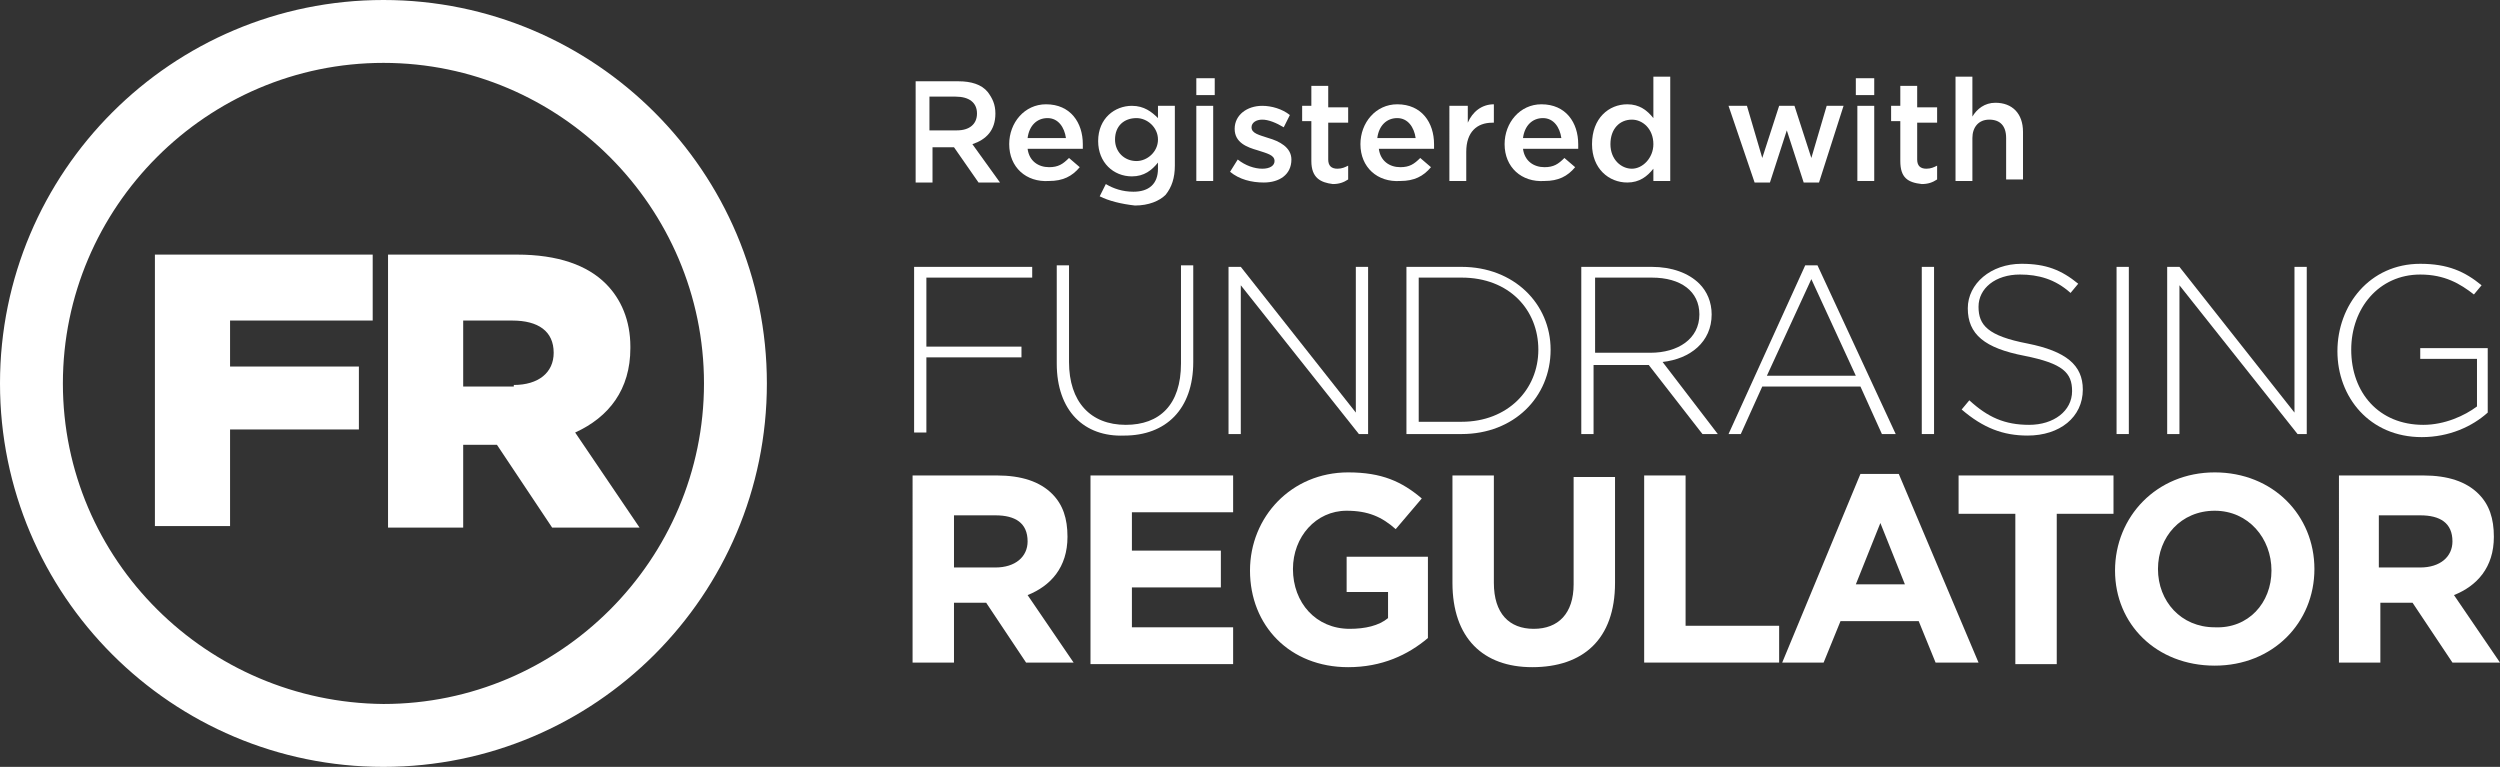 <?xml version="1.0" encoding="UTF-8"?>
<!-- Generator: Adobe Illustrator 20.1.0, SVG Export Plug-In . SVG Version: 6.00 Build 0)  -->
<svg version="1.1" id="Layer_1" xmlns="http://www.w3.org/2000/svg" xmlns:xlink="http://www.w3.org/1999/xlink" x="0px" y="0px" viewBox="0 0 163 50" style="enable-background:new 0 0 163 50;" xml:space="preserve">
<rect x="0" y="0" width="163" height="50" fill="#333333" stroke="none"/>
<style type="text/css">
	.st0{fill:#FFFFFF;}
</style>
<g>
	<path class="st0" d="M25,4.1c11.5,0,20.9,9.4,20.9,20.9c0,11.5-9.4,20.9-20.9,20.9C13.5,45.8,4.1,36.5,4.1,25   C4.1,13.5,13.5,4.1,25,4.1 M25,0C11.2,0,0,11.2,0,25s11.2,25,25,25c13.8,0,25-11.2,25-25S38.8,0,25,0L25,0z"/>
	<g>
		<path class="st0" d="M10.1,16.6h14.2v4.3H15v3h8.4V28H15v6.3h-4.9V16.6z"/>
		<path class="st0" d="M25.3,16.6h8.4c2.7,0,4.6,0.7,5.8,1.9c1,1,1.6,2.4,1.6,4.1v0.1c0,2.7-1.4,4.5-3.6,5.5l4.2,6.2H36L32.4,29    h-2.2v5.4h-4.9V16.6z M33.5,25.1c1.6,0,2.6-0.8,2.6-2.1V23c0-1.4-1-2.1-2.7-2.1h-3.2v4.3H33.5z"/>
	</g>
</g>
<g>
	<path class="st0" d="M59.6,17.4h7.7v0.7h-6.9v4.5h6.2v0.7h-6.2v4.9h-0.8V17.4z"/>
	<path class="st0" d="M68.9,23.7v-6.4h0.8v6.3c0,2.6,1.4,4.1,3.7,4.1c2.2,0,3.6-1.3,3.6-4v-6.4h0.8v6.3c0,3.1-1.8,4.8-4.5,4.8   C70.7,28.5,68.9,26.8,68.9,23.7z"/>
	<path class="st0" d="M80.1,17.4h0.8l7.5,9.5v-9.5h0.8v10.9h-0.6l-7.7-9.7v9.7h-0.8V17.4z"/>
	<path class="st0" d="M91.7,17.4h3.6c3.4,0,5.8,2.4,5.8,5.4v0c0,3.1-2.4,5.5-5.8,5.5h-3.6V17.4z M95.3,27.5c3,0,5-2.1,5-4.7v0   c0-2.6-1.9-4.7-5-4.7h-2.8v9.4H95.3z"/>
	<path class="st0" d="M103.1,17.4h4.6c1.3,0,2.4,0.4,3.1,1.1c0.5,0.5,0.8,1.2,0.8,2v0c0,1.8-1.4,2.9-3.2,3.1l3.6,4.7h-1l-3.5-4.5   h-3.6v4.5h-0.8V17.4z M107.6,23c1.8,0,3.2-0.9,3.2-2.5v0c0-1.5-1.2-2.4-3.1-2.4h-3.7V23H107.6z"/>
	<path class="st0" d="M117.7,17.3h0.8l5.1,11h-0.9l-1.4-3.1h-6.4l-1.4,3.1h-0.8L117.7,17.3z M121,24.5l-2.9-6.3l-2.9,6.3H121z"/>
	<path class="st0" d="M125.3,17.4h0.8v10.9h-0.8V17.4z"/>
	<path class="st0" d="M127.9,26.7l0.5-0.6c1.2,1.1,2.3,1.6,3.9,1.6c1.6,0,2.8-0.9,2.8-2.2v0c0-1.2-0.6-1.8-3.1-2.3   c-2.6-0.5-3.7-1.4-3.7-3.1v0c0-1.6,1.5-2.9,3.5-2.9c1.6,0,2.6,0.4,3.7,1.3l-0.5,0.6c-1-0.9-2.1-1.2-3.3-1.2c-1.6,0-2.7,0.9-2.7,2.1   v0c0,1.2,0.6,1.9,3.2,2.4c2.5,0.5,3.6,1.4,3.6,3v0c0,1.8-1.5,3-3.6,3C130.6,28.4,129.3,27.9,127.9,26.7z"/>
	<path class="st0" d="M138,17.4h0.8v10.9H138V17.4z"/>
	<path class="st0" d="M141.3,17.4h0.8l7.5,9.5v-9.5h0.8v10.9h-0.6l-7.7-9.7v9.7h-0.8V17.4z"/>
	<path class="st0" d="M152.4,22.9L152.4,22.9c0-3,2.1-5.7,5.4-5.7c1.8,0,2.9,0.5,4,1.4l-0.5,0.6c-0.9-0.7-1.9-1.3-3.5-1.3   c-2.7,0-4.5,2.2-4.5,4.9v0c0,2.8,1.8,4.9,4.7,4.9c1.4,0,2.7-0.6,3.5-1.2v-3.1h-3.7v-0.7h4.4v4.2c-1,0.9-2.5,1.6-4.3,1.6   C154.5,28.5,152.4,25.9,152.4,22.9z"/>
	<path class="st0" d="M59.4,31H65c1.6,0,2.8,0.4,3.6,1.2c0.7,0.7,1,1.6,1,2.8v0c0,2-1.1,3.2-2.6,3.8l3,4.4h-3.1l-2.6-3.9h-2.1v3.9   h-2.7V31z M64.9,37c1.3,0,2.1-0.7,2.1-1.7v0c0-1.2-0.8-1.7-2.1-1.7h-2.7V37H64.9z"/>
	<path class="st0" d="M71.2,31h9.2v2.4h-6.6v2.5h5.8v2.4h-5.8v2.6h6.6v2.4h-9.3V31z"/>
	<path class="st0" d="M81.5,37.2L81.5,37.2c0-3.5,2.7-6.4,6.4-6.4c2.2,0,3.5,0.6,4.8,1.7l-1.7,2c-0.9-0.8-1.8-1.2-3.2-1.2   c-2,0-3.5,1.7-3.5,3.8v0c0,2.2,1.5,3.9,3.7,3.9c1,0,1.9-0.2,2.5-0.7v-1.7h-2.7v-2.3h5.3v5.3c-1.3,1.1-3,1.9-5.2,1.9   C84.1,43.5,81.5,40.8,81.5,37.2z"/>
	<path class="st0" d="M94.7,38v-7h2.7V38c0,2,1,3,2.6,3c1.6,0,2.6-1,2.6-2.9v-7h2.7v6.9c0,3.7-2.1,5.5-5.4,5.5   C96.7,43.5,94.7,41.6,94.7,38z"/>
	<path class="st0" d="M107.2,31h2.7v9.8h6.1v2.4h-8.8V31z"/>
	<path class="st0" d="M121.3,30.9h2.5l5.2,12.3h-2.8l-1.1-2.7H120l-1.1,2.7h-2.7L121.3,30.9z M124.2,38.1l-1.6-4l-1.6,4H124.2z"/>
	<path class="st0" d="M131.4,33.5h-3.7V31h10.1v2.5h-3.7v9.8h-2.7V33.5z"/>
	<path class="st0" d="M137.9,37.2L137.9,37.2c0-3.5,2.7-6.4,6.5-6.4c3.8,0,6.5,2.8,6.5,6.3v0c0,3.5-2.7,6.3-6.5,6.3   S137.9,40.7,137.9,37.2z M148.1,37.2L148.1,37.2c0-2.1-1.5-3.9-3.7-3.9c-2.2,0-3.7,1.7-3.7,3.8v0c0,2.1,1.5,3.8,3.7,3.8   C146.6,41,148.1,39.3,148.1,37.2z"/>
	<path class="st0" d="M152.4,31h5.6c1.6,0,2.8,0.4,3.6,1.2c0.7,0.7,1,1.6,1,2.8v0c0,2-1.1,3.2-2.6,3.8l3,4.4h-3.1l-2.6-3.9h-2.1v3.9   h-2.7V31z M157.8,37c1.3,0,2.1-0.7,2.1-1.7v0c0-1.2-0.8-1.7-2.1-1.7h-2.7V37H157.8z"/>
	<g>
		<path class="st0" d="M59.6,5.3h2.9c0.8,0,1.5,0.2,1.9,0.7c0.3,0.4,0.5,0.8,0.5,1.4v0c0,1.1-0.6,1.7-1.5,2l1.8,2.5h-1.4l-1.6-2.3    h-1.4v2.3h-1.1V5.3z M62.4,8.5c0.8,0,1.3-0.4,1.3-1.1v0c0-0.7-0.5-1.1-1.4-1.1h-1.7v2.2H62.4z"/>
		<path class="st0" d="M65.8,9.4L65.8,9.4c0-1.4,1-2.6,2.4-2.6c1.6,0,2.4,1.2,2.4,2.6c0,0.1,0,0.2,0,0.3H67c0.1,0.8,0.7,1.2,1.4,1.2    c0.6,0,0.9-0.2,1.3-0.6l0.7,0.6c-0.5,0.6-1.1,0.9-2,0.9C66.9,11.9,65.8,10.9,65.8,9.4z M69.5,9c-0.1-0.7-0.5-1.3-1.2-1.3    c-0.7,0-1.2,0.5-1.3,1.3H69.5z"/>
		<path class="st0" d="M71.7,12.8l0.4-0.8c0.5,0.3,1.1,0.5,1.8,0.5c1,0,1.6-0.5,1.6-1.5v-0.4c-0.4,0.5-0.9,0.9-1.7,0.9    c-1.2,0-2.2-0.9-2.2-2.3v0c0-1.5,1.1-2.3,2.2-2.3c0.8,0,1.3,0.4,1.7,0.8V6.9h1.1v3.9c0,0.8-0.2,1.4-0.6,1.9    c-0.4,0.4-1.1,0.7-2,0.7C73.1,13.3,72.3,13.1,71.7,12.8z M75.5,9.1L75.5,9.1c0-0.8-0.7-1.4-1.4-1.4c-0.8,0-1.4,0.5-1.4,1.4v0    c0,0.8,0.6,1.4,1.4,1.4C74.8,10.5,75.5,9.9,75.5,9.1z"/>
		<path class="st0" d="M78,5.1h1.2v1.1H78V5.1z M78,6.9h1.1v4.9H78V6.9z"/>
		<path class="st0" d="M80.2,11.2l0.5-0.8c0.5,0.4,1.1,0.6,1.6,0.6c0.5,0,0.8-0.2,0.8-0.5v0c0-0.4-0.5-0.5-1.1-0.7    c-0.7-0.2-1.5-0.5-1.5-1.4v0c0-0.9,0.8-1.5,1.8-1.5c0.6,0,1.3,0.2,1.8,0.6l-0.4,0.8c-0.5-0.3-1-0.5-1.4-0.5    c-0.4,0-0.7,0.2-0.7,0.5v0c0,0.4,0.5,0.5,1.1,0.7c0.7,0.2,1.5,0.6,1.5,1.4v0c0,1-0.8,1.5-1.8,1.5C81.6,11.9,80.8,11.7,80.2,11.2z"/>
		<path class="st0" d="M85.5,10.5V7.9h-0.6v-1h0.6V5.6h1.1v1.4h1.3v1h-1.3v2.4c0,0.4,0.2,0.6,0.6,0.6c0.3,0,0.5-0.1,0.7-0.2v0.9    c-0.3,0.2-0.6,0.3-1,0.3C86.1,11.9,85.5,11.6,85.5,10.5z"/>
		<path class="st0" d="M88.7,9.4L88.7,9.4c0-1.4,1-2.6,2.4-2.6c1.6,0,2.4,1.2,2.4,2.6c0,0.1,0,0.2,0,0.3h-3.6    c0.1,0.8,0.7,1.2,1.4,1.2c0.6,0,0.9-0.2,1.3-0.6l0.7,0.6c-0.5,0.6-1.1,0.9-2,0.9C89.8,11.9,88.7,10.9,88.7,9.4z M92.3,9    c-0.1-0.7-0.5-1.3-1.2-1.3c-0.7,0-1.2,0.5-1.3,1.3H92.3z"/>
		<path class="st0" d="M94.6,6.9h1.1V8c0.3-0.7,0.9-1.2,1.7-1.2V8h-0.1c-1,0-1.7,0.6-1.7,1.9v1.9h-1.1V6.9z"/>
		<path class="st0" d="M98.1,9.4L98.1,9.4c0-1.4,1-2.6,2.4-2.6c1.6,0,2.4,1.2,2.4,2.6c0,0.1,0,0.2,0,0.3h-3.6    c0.1,0.8,0.7,1.2,1.4,1.2c0.6,0,0.9-0.2,1.3-0.6l0.7,0.6c-0.5,0.6-1.1,0.9-2,0.9C99.2,11.9,98.1,10.9,98.1,9.4z M101.8,9    c-0.1-0.7-0.5-1.3-1.2-1.3c-0.7,0-1.2,0.5-1.3,1.3H101.8z"/>
		<path class="st0" d="M103.8,9.4L103.8,9.4c0-1.7,1.1-2.6,2.3-2.6c0.8,0,1.3,0.4,1.7,0.9V5h1.1v6.8h-1.1V11    c-0.4,0.5-0.9,0.9-1.7,0.9C104.9,11.9,103.8,11,103.8,9.4z M107.8,9.4L107.8,9.4c0-1-0.7-1.6-1.4-1.6c-0.8,0-1.4,0.6-1.4,1.6v0    c0,1,0.7,1.6,1.4,1.6C107.1,11,107.8,10.3,107.8,9.4z"/>
		<path class="st0" d="M112.7,6.9h1.2l1,3.4l1.1-3.4h1l1.1,3.4l1-3.4h1.1l-1.6,5h-1l-1.1-3.4l-1.1,3.4h-1L112.7,6.9z"/>
		<path class="st0" d="M121,5.1h1.2v1.1H121V5.1z M121.1,6.9h1.1v4.9h-1.1V6.9z"/>
		<path class="st0" d="M123.9,10.5V7.9h-0.6v-1h0.6V5.6h1.1v1.4h1.3v1H125v2.4c0,0.4,0.2,0.6,0.6,0.6c0.3,0,0.5-0.1,0.7-0.2v0.9    c-0.3,0.2-0.6,0.3-1,0.3C124.4,11.9,123.9,11.6,123.9,10.5z"/>
		<path class="st0" d="M127.5,5h1.1v2.6c0.3-0.5,0.8-0.9,1.5-0.9c1.1,0,1.8,0.7,1.8,1.9v3.1h-1.1V9c0-0.8-0.4-1.2-1.1-1.2    c-0.7,0-1.1,0.5-1.1,1.2v2.8h-1.1V5z"/>
	</g>
</g>
</svg>
